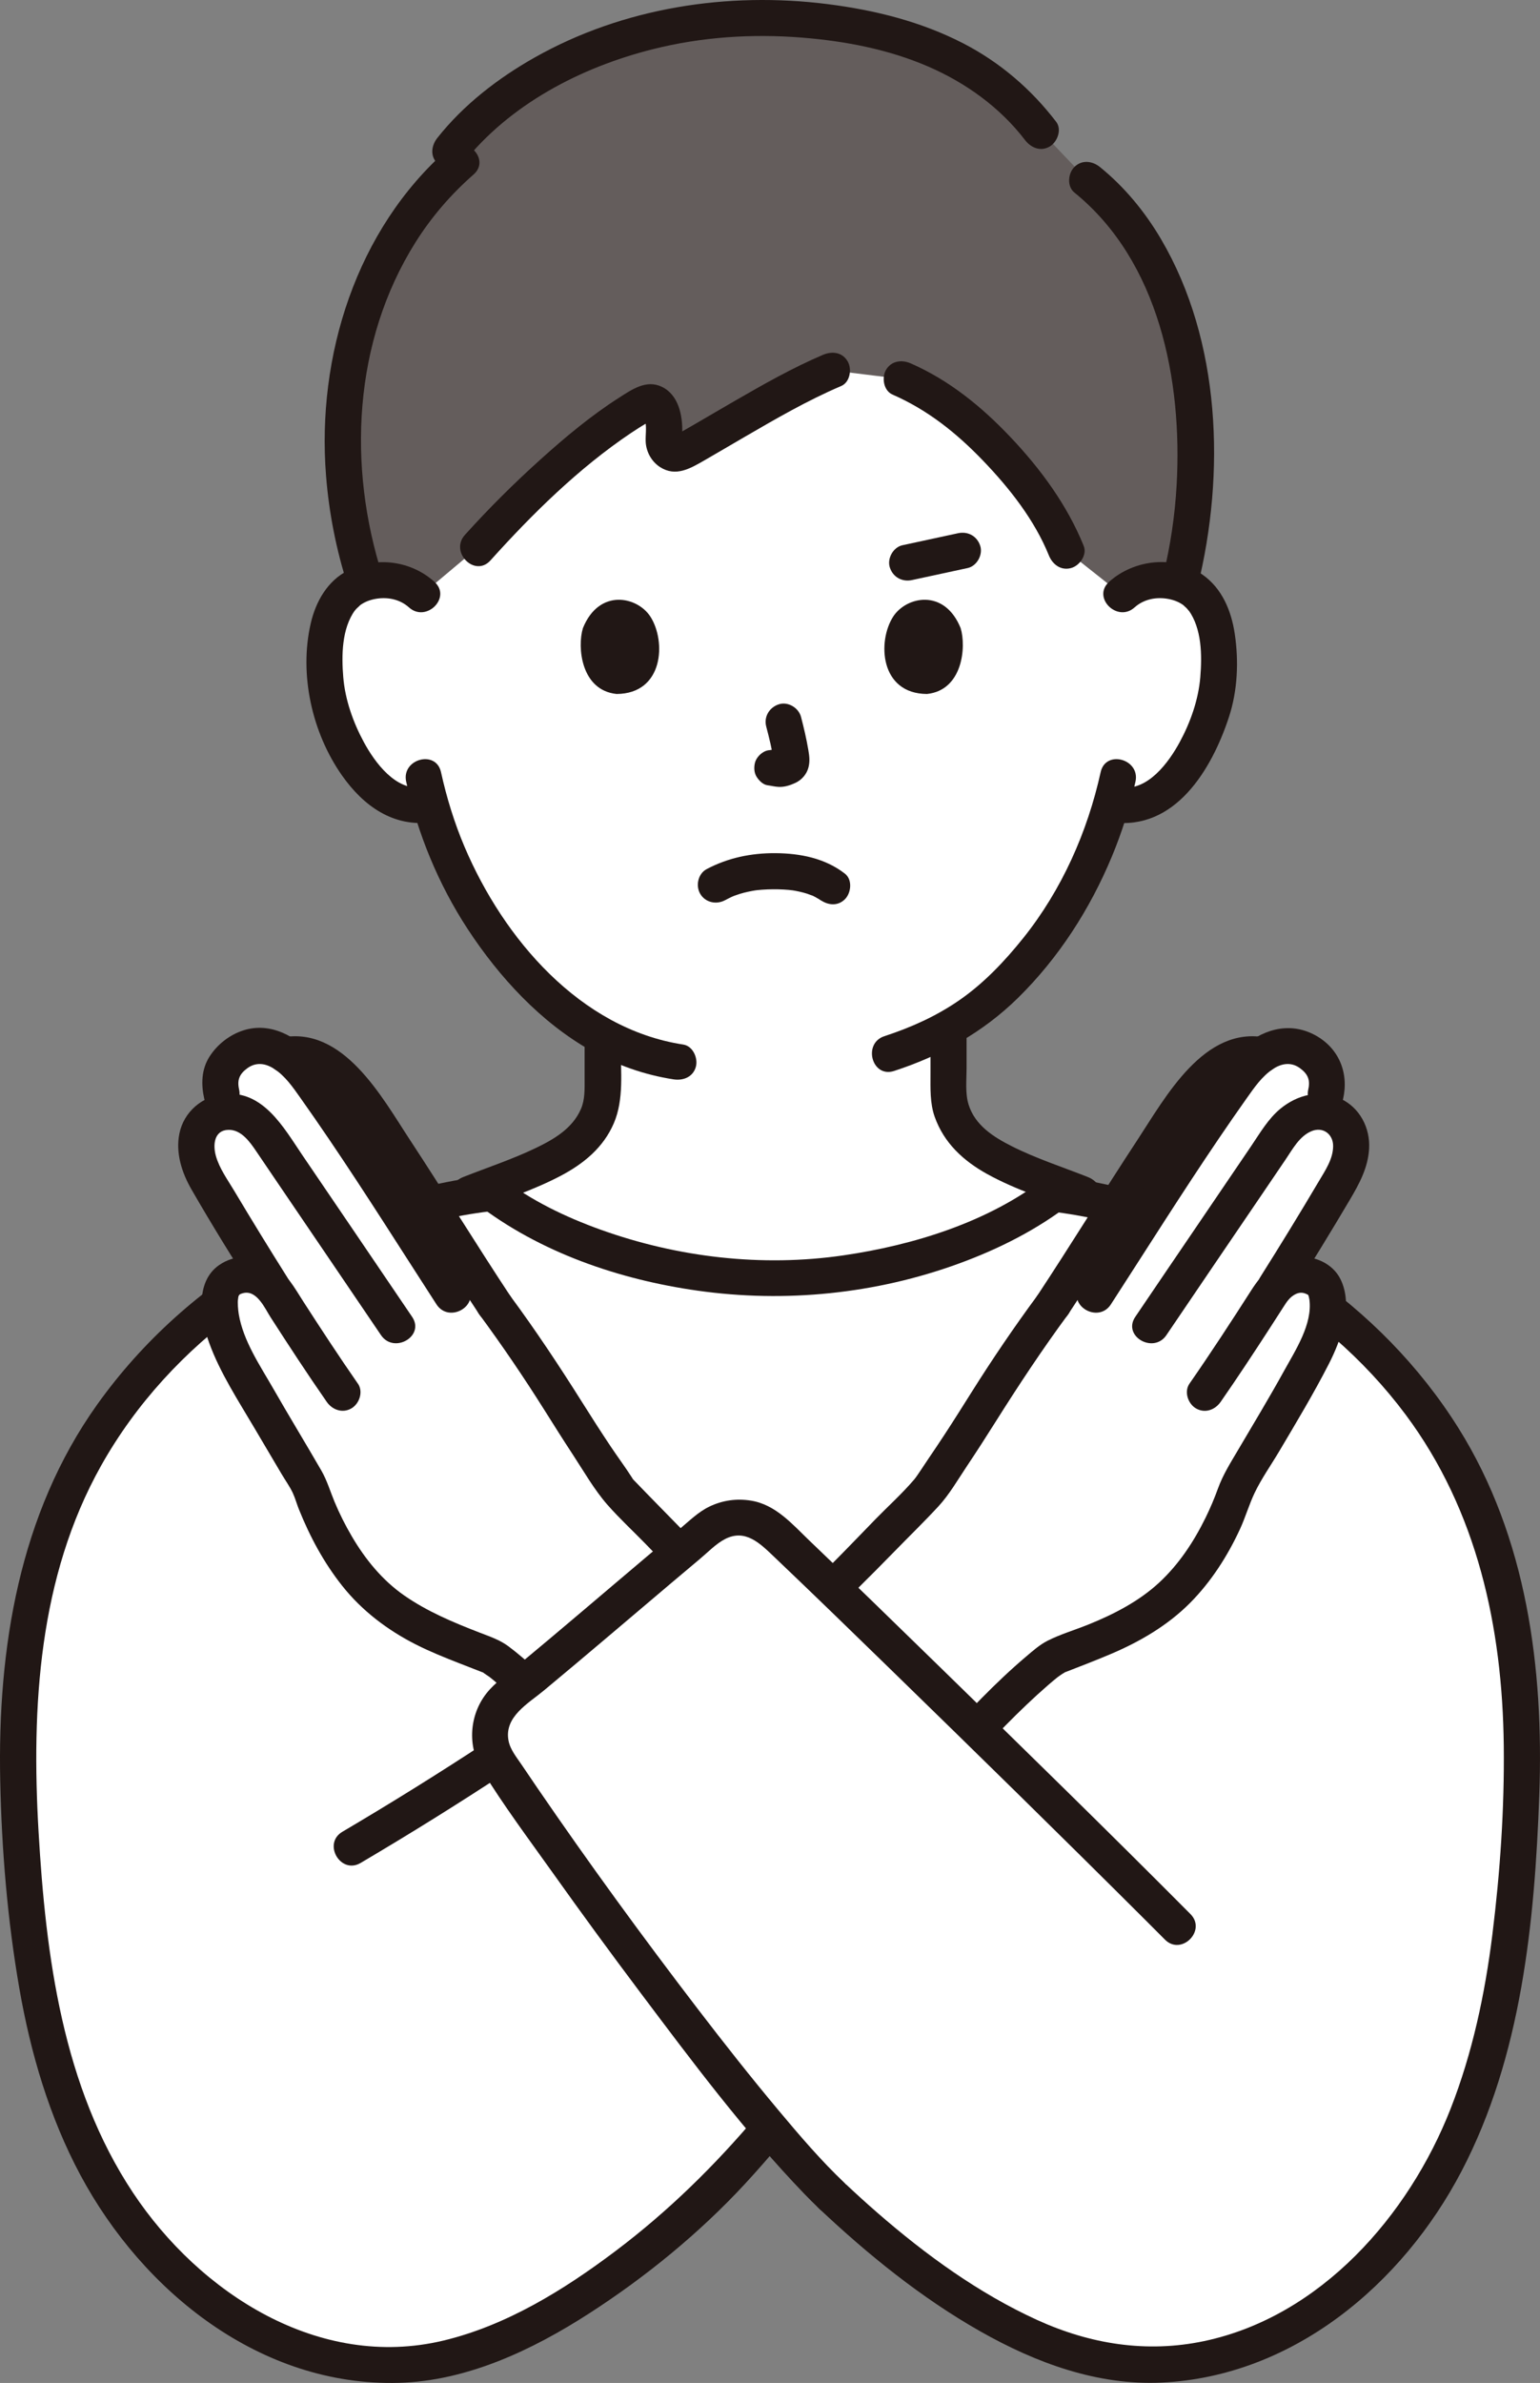 <?xml version="1.0" encoding="UTF-8"?><svg id="b" xmlns="http://www.w3.org/2000/svg" width="204.807" height="316.706" viewBox="0 0 204.807 316.706"><rect x="0" y="0" width="204.807" height="316.706" fill="#808080" stroke="none"/><defs><style>.d{fill:#fff;}.e{fill:#211715;}.f{fill:#645d5c;}</style></defs><g id="c"><path class="d" d="M110.641,291.841c-2.228-2.104-5.061-5.231-8.243-9.005-3.184,3.774-6.017,6.901-8.245,9.005-11.21,10.586-27.308,22.461-41.848,22.461-11.518,0-21.043-4.55-29.548-12.975-16.434-16.285-19.209-39.38-20.27-62.555-.724-21.459,2.785-39.212,15.086-54.258,2.419-2.944,5.075-5.689,7.949-8.217,2.389-2.091,4.916-4.034,7.563-5.808,2.874-1.923,5.878-3.638,9-5.134,2.537-1.229,5.154-2.309,7.821-3.241,2.111-.733,4.262-1.378,6.433-1.913,2.997-.744,6.045-1.299,9.125-1.645,8.349,6.334,22.599,11.305,37.424,11.349,14.747-.043,28.926-4.963,37.299-11.242,2.785.342,5.548.862,8.268,1.538,2.171.535,4.322,1.18,6.433,1.913,2.666.932,5.283,2.012,7.821,3.241,3.122,1.497,6.126,3.211,9,5.134,2.647,1.774,5.174,3.717,7.563,5.808,2.874,2.528,5.531,5.273,7.949,8.217,12.301,15.046,15.81,32.799,15.086,54.258-1.061,23.174-3.836,46.269-20.27,62.555-8.504,8.425-18.03,12.975-29.548,12.975-14.541,0-30.638-11.875-41.848-22.461"/><path class="d" d="M149.191,79.033c1.503-1.444,3.528-1.987,5.261-1.926,3.771.133,5.376,2.173,6.066,3.37,2.061,3.575,1.974,10.162.591,14.237-.98,2.886-2.585,7.302-6.455,10.468-1.755,1.436-4.42,2.332-6.856,1.625-1.726,6.024-4.875,13.31-10.44,20.082-3.672,4.468-7.197,7.509-11.211,9.77,0,4.342,0,7.217,0,7.217,0,1.276,0,2.667.471,3.908.632,1.632,1.483,3.046,2.851,4.15,2.897,2.334,5.874,3.449,9.541,4.828l2.392.944c-8.163,6.727-23.025,12.151-38.514,12.197-15.384-.045-30.15-5.397-38.351-12.063,1.329-.519,2.747-1.078,2.747-1.078,3.667-1.379,6.644-2.495,9.541-4.828,1.368-1.104,2.219-2.518,2.851-4.15.471-1.242.471-2.632.471-3.908,0,0,0-2.448,0-6.127-4.492-2.462-8.577-6.112-12.478-10.86-5.545-6.748-8.691-14.006-10.421-20.017-2.371.585-4.923-.3-6.621-1.689-3.87-3.166-5.475-7.582-6.455-10.468-1.384-4.076-1.471-10.663.591-14.237.691-1.198,2.295-3.237,6.066-3.37,1.733-.061,3.758.481,5.261,1.926,0,0-11.136-42.584,45.086-42.584s48.015,42.584,48.015,42.584Z"/><path class="f" d="M156.152,41.563c-2.306-7.047-6.083-13.277-11.573-17.672l-6.188-6.489c-7.02-9.255-18.432-14.273-34.734-14.988-21.208-.717-36.863,8.774-43.793,17.611l1.421,1.469c-14.384,12.484-19.62,34.818-12.644,55.949.633-.184,1.358-.305,2.187-.335,1.733-.061,3.758.481,5.261,1.926l7.44-6.248c5.583-6.222,15.438-15.6,22.354-19.227.811-.425,1.853.15,2.181,1.505.318,1.309.316,2.304.213,3.244-.157,1.429,1.23,2.468,2.408,1.814,4.937-2.742,13.734-8.262,19.972-10.891l9.249,1.136c2.977,1.295,5.243,2.539,8.519,5.358,5.615,4.831,10.998,11.459,13.382,17.458l7.384,5.85c1.503-1.444,3.528-1.987,5.261-1.926.95.033,1.762.188,2.457.419,2.857-11.302,2.935-24.681-.757-35.964Z"/><path class="e" d="M123.747,137.9v4.807c0,1.904-.088,3.895.557,5.717,1.236,3.49,3.814,5.86,6.994,7.619,3.785,2.093,8.063,3.425,12.086,5.012,1.206.476,2.635-.522,2.952-1.676.374-1.363-.466-2.475-1.676-2.952-3.348-1.321-6.868-2.458-10.081-4.076-2.447-1.232-4.91-2.785-5.765-5.545-.47-1.517-.268-3.261-.268-4.827v-4.079c0-3.089-4.8-3.094-4.8,0h0Z"/><path class="e" d="M77.748,138.98v4.349c0,1.405.064,2.806-.5,4.088-1.119,2.544-3.509,3.962-5.973,5.15-3.101,1.494-6.446,2.598-9.652,3.859-1.205.474-2.046,1.607-1.676,2.952.316,1.148,1.739,2.154,2.952,1.676,3.874-1.525,7.955-2.83,11.64-4.766,3.071-1.614,5.704-3.76,7.096-7.006,1.369-3.191.913-6.904.913-10.303,0-3.089-4.8-3.094-4.8,0h0Z"/><path class="e" d="M61.561,21.722c6.199-7.839,15.643-12.762,25.231-15.177,6.482-1.633,13.181-2.079,19.838-1.549,5.719.455,11.529,1.558,16.816,3.848,4.99,2.161,9.549,5.43,12.872,9.769.787,1.027,2.066,1.573,3.284.861,1.011-.592,1.654-2.248.861-3.284-3.332-4.351-7.483-7.915-12.367-10.431-5.624-2.897-11.76-4.418-18.006-5.209-13.323-1.686-27.227.454-38.993,7.097-4.861,2.744-9.454,6.284-12.931,10.681-.803,1.016-.991,2.403,0,3.394.834.834,2.586,1.022,3.394,0h0Z"/><path class="e" d="M50.874,76.556c-4.688-14.572-3.899-31.169,4.374-44.335,2.126-3.383,4.73-6.399,7.735-9.031,2.328-2.039-1.078-5.422-3.394-3.394-12.212,10.694-17.49,27.538-16.227,43.441.394,4.96,1.36,9.859,2.884,14.595.942,2.929,5.578,1.676,4.629-1.276h0Z"/><path class="e" d="M142.882,25.588c11.3,9.15,14.369,24.997,13.603,38.824-.229,4.126-.84,8.205-1.825,12.218-.736,3,3.891,4.279,4.629,1.276,3.678-14.982,3.096-32.556-4.883-46.125-2.132-3.627-4.856-6.936-8.13-9.587-1.006-.815-2.41-.984-3.394,0-.843.843-1.012,2.574,0,3.394h0Z"/><path class="e" d="M54.019,103.893c1.527,6.923,4.29,13.643,8.176,19.578,4.194,6.403,9.728,12.416,16.458,16.194,3.39,1.903,7.097,3.202,10.94,3.79,1.28.196,2.581-.324,2.952-1.676.312-1.136-.387-2.755-1.676-2.952-13.71-2.099-23.9-14.075-29.084-26.268-1.36-3.199-2.388-6.548-3.137-9.941-.665-3.015-5.294-1.739-4.629,1.276h0Z"/><path class="e" d="M146.379,102.617c-1.755,7.955-5.168,15.643-10.273,22.026-2.472,3.091-5.256,6.032-8.525,8.291-3.063,2.118-6.425,3.625-9.956,4.776-2.924.953-1.673,5.59,1.276,4.629,6.2-2.021,11.788-5.103,16.463-9.692,5.423-5.324,9.594-11.815,12.507-18.812,1.338-3.215,2.387-6.541,3.137-9.941.664-3.01-3.962-4.296-4.629-1.276h0Z"/><path class="e" d="M96.406,119.653c.342-.18.686-.353,1.035-.517.096-.045.402-.249.079-.037-.308.202.004,0,.113-.038.253-.09.505-.18.762-.259.695-.213,1.404-.36,2.12-.477-.36.059.014-.002.178-.019.209-.022.417-.041.626-.057.505-.037,1.012-.056,1.519-.059.472-.003.944.008,1.416.036.217.013.435.028.652.048.016.002.801.099.325.029.708.104,1.412.257,2.095.471.066.021.858.321.865.31-.022.033-.491-.243-.165-.064.119.065.246.118.366.181.177.093.351.192.52.298.197.124.795.581.064.012,1.021.796,2.398.996,3.394,0,.829-.829,1.028-2.593,0-3.394-2.634-2.053-5.947-2.705-9.238-2.727-3.225-.021-6.297.612-9.149,2.118-1.146.605-1.495,2.199-.861,3.284.679,1.16,2.133,1.468,3.284.861h0Z"/><path class="e" d="M101.9,96.557c.398,1.519.781,3.061,1.009,4.616l-.086-.638c.027.213.039.423.017.637l.086-.638c-.015.099-.037.192-.07.287l.242-.573c-.03.067-.06.124-.101.184l.375-.486c-.047.058-.093.102-.151.149l.486-.375c-.117.075-.24.135-.366.193l.573-.242c-.201.084-.401.145-.616.18l.638-.086c-.194.023-.384.022-.578-.001l.638.086c-.218-.03-.432-.083-.65-.113-.319-.1-.638-.114-.957-.043-.319.014-.617.109-.892.285-.498.291-.973.862-1.103,1.434-.14.614-.11,1.304.242,1.849.312.484.835,1.022,1.434,1.103.499.067.984.194,1.492.217.781.034,1.505-.205,2.202-.524.862-.395,1.535-1.171,1.764-2.099.194-.786.111-1.47-.022-2.258-.251-1.487-.595-2.961-.977-4.42-.318-1.214-1.729-2.072-2.952-1.676-1.25.404-2.018,1.651-1.676,2.952h0Z"/><path class="e" d="M77.525,83.476c-.771,2.505-.268,8.268,4.477,8.758,6.272-.038,6.606-7.005,4.495-10.28-1.729-2.682-6.812-3.798-8.972,1.522Z"/><path class="e" d="M127.755,83.476c.771,2.505.269,8.268-4.477,8.758-6.272-.038-6.607-7.005-4.495-10.281,1.729-2.682,6.812-3.797,8.972,1.523Z"/><path class="e" d="M57.786,77.336c-3.13-2.821-7.716-3.418-11.494-1.525-2.732,1.369-4.293,4.133-4.962,7.019-1.574,6.786.158,14.556,4.157,20.237,2.852,4.051,6.822,6.916,11.963,6.214,1.286-.176,1.987-1.822,1.676-2.952-.381-1.386-1.663-1.852-2.952-1.676-3.554.485-6.325-3.326-7.786-6.021-1.425-2.63-2.488-5.635-2.736-8.626-.24-2.904-.21-6.46,1.571-8.92-.302.417.088-.097.17-.176.077-.074.621-.567.459-.445.603-.453,1.287-.716,2.024-.857,1.599-.307,3.289.015,4.517,1.122,2.29,2.063,5.695-1.321,3.394-3.394h0Z"/><path class="e" d="M150.888,80.73c1.228-1.106,2.919-1.429,4.517-1.122.737.142,1.42.404,2.024.857-.187-.14.314.296.377.361.08.081.558.683.252.26,1.782,2.459,1.811,6.018,1.571,8.92-.247,2.99-1.311,5.996-2.736,8.626-1.459,2.691-4.234,6.506-7.786,6.021-1.283-.175-2.577.309-2.952,1.676-.308,1.12.384,2.776,1.676,2.952,8.441,1.153,13.305-6.998,15.592-13.929,1.17-3.546,1.338-7.465.786-11.139-.456-3.039-1.68-5.992-4.25-7.814-3.757-2.663-9.124-2.074-12.465.936-2.3,2.072,1.104,5.458,3.394,3.394h0Z"/><path class="e" d="M118.695,52.44c4.679,2.049,8.491,5.092,12.02,8.761s6.858,7.883,8.778,12.62c.487,1.2,1.598,2.048,2.952,1.676,1.138-.313,2.166-1.744,1.676-2.952-2.2-5.429-5.723-10.216-9.737-14.45-3.839-4.05-8.134-7.552-13.267-9.8-1.186-.52-2.576-.348-3.284.861-.595,1.018-.333,2.761.861,3.284h0Z"/><path class="e" d="M121.291,77.093c2.465-.532,4.93-1.064,7.396-1.596,1.229-.265,2.06-1.767,1.676-2.952-.419-1.295-1.636-1.96-2.952-1.676l-7.396,1.596c-1.229.265-2.06,1.767-1.676,2.952.419,1.295,1.636,1.96,2.952,1.676h0Z"/><path class="e" d="M65.226,74.483c5.569-6.186,11.735-12.264,18.666-16.918.709-.476,1.431-.935,2.17-1.363.262-.152.693-.38.685-.42l-.915-.131-.061-.048c-.071.144.046.36.073.525.141.856-.004,1.674.025,2.53.045,1.355.76,2.671,1.9,3.412,2.091,1.358,4.04.191,5.907-.883,1.735-.998,3.458-2.016,5.188-3.021,4.231-2.458,8.495-4.94,13.004-6.861,1.193-.508,1.456-2.266.861-3.284-.722-1.234-2.086-1.371-3.284-.861-4.036,1.719-7.869,3.899-11.665,6.086-1.805,1.04-3.6,2.098-5.402,3.144-.764.444-1.529.886-2.299,1.321-.147.083-.376.15-.487.273-.284.315.408-.077.705.039.164.065.271.333.379.285.081-.036.054-.724.056-.803.067-2.262-.48-5.02-2.708-6.096-2.076-1.003-4.012.371-5.727,1.468-3.702,2.367-7.115,5.217-10.376,8.151-3.531,3.176-6.912,6.531-10.09,10.061-2.062,2.29,1.322,5.696,3.394,3.394h0Z"/><path class="e" d="M63.331,159.93c8.416,6.518,18.994,10.131,29.455,11.608,11.666,1.647,23.668.437,34.748-3.609,5.343-1.951,10.406-4.511,14.91-7.999,1.026-.794.835-2.559,0-3.394-1.012-1.012-2.366-.796-3.394,0-7.588,5.876-17.521,8.947-26.896,10.31-10.816,1.573-21.984.275-32.254-3.407-4.638-1.663-9.264-3.873-13.176-6.903-1.024-.793-2.396-.998-3.394,0-.827.827-1.031,2.596,0,3.394h0Z"/><path class="e" d="M65.211,156.185c-20.685,2.471-40.141,13.461-52.292,30.496C2.545,201.224-.331,219.11.029,236.625c.19,9.225.96,18.548,2.543,27.641,1.497,8.595,3.984,17.086,8.116,24.803,8.336,15.567,24.019,28.12,42.339,27.624,9.116-.247,17.802-4.379,25.335-9.233,7.492-4.827,14.643-10.657,20.705-17.203,1.726-1.864,3.388-3.785,5.027-5.725.836-.989.971-2.423,0-3.394-.858-.858-2.554-.995-3.394,0-5.667,6.708-11.863,12.789-18.892,18.075-6.831,5.137-14.437,9.849-22.832,11.861-16.53,3.96-32.394-6.272-41.28-19.637-9.377-14.103-11.606-31.459-12.568-47.992-.964-16.575.008-33.825,8.301-48.619,9.273-16.543,26.145-28.237,44.47-32.534,2.411-.565,4.852-1.014,7.311-1.307,1.287-.154,2.4-.993,2.4-2.4,0-1.178-1.104-2.555-2.4-2.4h0Z"/><path class="e" d="M64.709,231.516c-6.294,4.132-12.687,8.112-19.174,11.935-2.659,1.567-.247,5.718,2.423,4.145,6.487-3.823,12.88-7.802,19.174-11.935,1.082-.711,1.54-2.124.861-3.284-.629-1.076-2.195-1.575-3.284-.861h0Z"/><path class="e" d="M139.584,160.985c18.402,2.198,36.237,12.126,47.356,27.034,9.53,12.778,12.867,28.273,13.048,43.968.097,8.376-.483,16.83-1.517,25.141-.979,7.869-2.649,15.728-5.549,23.126-5.583,14.243-17.309,27.625-32.791,30.892-7.649,1.614-15.17.403-22.233-2.823-7.755-3.543-14.763-8.635-21.178-14.206-1.489-1.293-2.947-2.62-4.382-3.971-2.248-2.117-5.649,1.271-3.394,3.394,6.525,6.145,13.608,11.876,21.422,16.307,7.359,4.173,15.542,7.211,24.112,6.811,17.47-.816,32.023-13.045,39.896-28.096,7.971-15.238,9.727-33.075,10.339-50.003.608-16.815-1.65-34.219-10.731-48.728-10.32-16.488-27.828-28.203-46.737-32.376-2.531-.559-5.089-.961-7.662-1.268-1.289-.154-2.4,1.213-2.4,2.4,0,1.425,1.107,2.246,2.4,2.4h0Z"/><path class="d" d="M98.451,214.274l-4.875-4.605-11.114-11.391c-7.784-11.025-8.476-13.752-16.677-24.839-4.488-6.784-9.493-14.932-13.991-21.716-1.655-2.534-3.909-5.956-6.008-8.138-1.51-1.593-3.361-3.051-5.543-3.433-.732-.134-1.496-.104-2.228.071-.337-.245-.696-.468-1.077-.669-1.766-.935-3.996-.665-5.564.574-2.452,1.936-2.709,4.033-1.01,7.635-.298.002-.609.037-.928.103-.822.171-1.635.638-2.204,1.254-1.94,2.104-1.071,5.371.174,7.522,2.128,3.679,5.068,8.454,8.066,13.18,0,0,.509.803,1.204,1.898-1.147-1.723-3.768-3.32-6.3-1.527-1.962,1.389-1.077,6.085.312,8.97.654,1.358,1.447,2.775,2.28,4.282,2.25,4.113,5.64,9.605,8.197,14.085,1.635,4.797,4.916,12.013,11.032,16.345,4.322,3.073,7.811,4.163,12.895,6.185,1.338.515,4.827,3.757,9.268,8.088l4.787,5.154"/><path class="e" d="M63.717,174.655c3.073,4.163,5.97,8.433,8.726,12.812,1.232,1.958,2.463,3.917,3.734,5.85,1.456,2.216,2.853,4.678,4.602,6.672,1.574,1.794,3.356,3.44,5.022,5.148,1.953,2.001,3.887,4.023,5.859,6.005,1.649,1.657,3.394,3.224,5.093,4.829,2.245,2.121,5.645-1.267,3.394-3.394-3.352-3.167-6.604-6.378-9.825-9.679-1.963-2.012-3.942-4.009-5.889-6.036-.364-.379-.162-.132-.45-.579-.875-1.36-1.848-2.664-2.747-4.009-1.319-1.972-2.597-3.97-3.861-5.977-3.021-4.798-6.145-9.501-9.514-14.064-.769-1.041-2.08-1.565-3.284-.861-1.027.601-1.635,2.235-.861,3.284h0Z"/><path class="e" d="M67.857,172.227c-4.513-6.831-8.792-13.812-13.289-20.653-3.79-5.765-8.911-15.307-17.197-13.665-1.272.252-2.002,1.768-1.676,2.952.365,1.327,1.677,1.929,2.952,1.676,2.986-.592,5.632,2.77,7.225,4.822,2.084,2.685,3.887,5.605,5.737,8.452,4.067,6.259,7.989,12.61,12.104,18.838,1.695,2.566,5.854.165,4.145-2.423h0Z"/><path class="e" d="M62.191,170.93c-4.455-6.886-8.826-13.828-13.403-20.634-2.233-3.321-4.384-6.868-7.02-9.887-2.333-2.671-5.801-4.619-9.403-3.466-1.831.586-3.477,1.873-4.509,3.497-1.083,1.706-1.125,3.692-.69,5.606.684,3.011,5.313,1.737,4.629-1.276-.277-1.219.04-2.025,1.091-2.791,1.15-.839,2.378-.68,3.522.045,1.501.95,2.527,2.457,3.535,3.879,1.269,1.789,2.516,3.593,3.748,5.408,4.925,7.256,9.592,14.681,14.355,22.043,1.672,2.585,5.829.181,4.145-2.423h0Z"/><path class="e" d="M47.599,183.9c-2.475-3.559-4.852-7.185-7.202-10.827-1.249-1.936-2.348-4.031-4.434-5.191-2.128-1.183-4.772-1.15-6.799.239-3.269,2.24-2.513,7.123-1.356,10.324,1.45,4.013,3.921,7.767,6.077,11.433,1.178,2.002,2.369,3.996,3.546,5.999.489.832,1.105,1.683,1.507,2.545.324.694.528,1.466.815,2.178,1.47,3.653,3.311,7.08,5.764,10.172,2.621,3.305,6.02,5.876,9.771,7.78,1.879.953,3.84,1.741,5.8,2.507.982.384,1.965.763,2.946,1.148,1.058.415-.279-.284.339.176.23.171.483.317.716.486-.021-.015.336.264.601.485.313.261.621.527.927.796.834.733,1.649,1.487,2.458,2.247,1.327,1.248,2.677,2.488,3.927,3.813,1.495,1.585,2.966,3.193,4.448,4.789,2.107,2.268,5.495-1.132,3.394-3.394-3.135-3.375-6.26-6.685-9.664-9.799-1.152-1.053-2.326-2.085-3.58-3.016-1.176-.873-2.547-1.315-3.903-1.842-3.472-1.348-6.854-2.761-9.931-4.895-2.915-2.022-5.187-4.814-6.971-7.854-.863-1.471-1.639-3.005-2.295-4.58-.586-1.406-1-2.852-1.765-4.176-2.102-3.641-4.296-7.228-6.385-10.877-1.775-3.099-3.993-6.327-4.598-9.91-.098-.579-.161-1.53-.108-1.906.06-.422.035-.465.182-.656-.209.27.004-.023.066-.062.129-.08.321-.139.472-.175,1.81-.429,2.87,2.053,3.627,3.228,2.434,3.779,4.897,7.543,7.464,11.234.739,1.063,2.102,1.552,3.284.861,1.052-.615,1.605-2.214.861-3.284h0Z"/><path class="e" d="M54.81,175.019c-4.851-7.174-9.735-14.327-14.598-21.493-2.492-3.673-5.2-8.632-10.394-8.126-2.913.283-5.373,2.355-5.961,5.262-.521,2.577.323,5.189,1.602,7.411,2.737,4.755,5.643,9.422,8.569,14.062,1.643,2.607,5.798.201,4.145-2.423-2.39-3.791-4.733-7.611-7.031-11.458-.879-1.472-1.968-2.966-2.434-4.632-.406-1.448-.251-3.41,1.67-3.459,1.702-.043,2.861,1.611,3.712,2.869.946,1.397,1.893,2.793,2.841,4.189,2.305,3.395,4.613,6.788,6.92,10.182,2.274,3.345,4.549,6.689,6.814,10.039,1.721,2.545,5.881.146,4.145-2.423h0Z"/><path class="d" d="M107.338,214.274l4.875-4.605,11.114-11.391c7.784-11.025,8.476-13.752,16.677-24.839,4.488-6.784,9.493-14.932,13.991-21.716,1.655-2.534,3.909-5.956,6.008-8.138,1.51-1.593,3.361-3.051,5.543-3.433.732-.134,1.496-.104,2.228.071.337-.245.696-.468,1.077-.669,1.766-.935,3.996-.665,5.564.574,2.452,1.936,2.709,4.033,1.01,7.635.298.002.609.037.928.103.822.171,1.635.638,2.204,1.254,1.94,2.104,1.071,5.371-.174,7.522-2.128,3.679-5.068,8.454-8.066,13.18l-1.204,1.898c1.147-1.723,3.768-3.32,6.3-1.527,1.962,1.389,1.077,6.085-.312,8.97-.654,1.358-1.447,2.775-2.28,4.282-2.25,4.113-5.64,9.605-8.197,14.085-1.635,4.797-4.916,12.013-11.032,16.345-4.322,3.073-7.811,4.163-12.895,6.185-1.338.515-4.827,3.757-9.268,8.088l-4.787,5.154"/><path class="e" d="M137.927,172.233c-3.073,4.163-5.97,8.433-8.726,12.812-1.17,1.858-2.338,3.718-3.541,5.555-.73,1.115-1.471,2.223-2.222,3.323-.563.825-1.476,2.262-1.852,2.703-1.587,1.863-3.458,3.544-5.166,5.295-1.911,1.959-3.802,3.941-5.735,5.878-1.635,1.637-3.361,3.189-5.043,4.778-2.25,2.126,1.148,5.516,3.394,3.394,3.382-3.196,6.662-6.437,9.911-9.768,1.95-1.999,3.962-3.954,5.859-6.005,1.459-1.578,2.59-3.56,3.786-5.343,1.3-1.941,2.562-3.906,3.807-5.882,3.076-4.882,6.245-9.673,9.674-14.317.77-1.044.173-2.679-.861-3.284-1.22-.714-2.511-.185-3.284.861h0Z"/><path class="e" d="M142.076,174.65c4.114-6.228,8.037-12.58,12.104-18.838,1.851-2.848,3.655-5.765,5.737-8.452,1.589-2.052,4.242-5.413,7.225-4.822,1.27.252,2.591-.362,2.952-1.676.324-1.18-.399-2.699-1.676-2.952-8.285-1.642-13.407,7.901-17.197,13.665-4.498,6.84-8.777,13.822-13.289,20.653-1.708,2.585,2.448,4.992,4.145,2.423h0Z"/><path class="e" d="M147.742,173.353c4.763-7.362,9.43-14.787,14.355-22.043,1.232-1.815,2.479-3.619,3.748-5.408.976-1.376,1.958-2.806,3.373-3.771,1.17-.798,2.474-1.046,3.684-.152,1.044.771,1.368,1.57,1.091,2.791-.683,3.008,3.944,4.292,4.629,1.276.786-3.461-.568-6.788-3.776-8.496-3.489-1.858-7.144-.672-9.892,1.888-1.327,1.237-2.353,2.769-3.395,4.242-1.22,1.724-2.421,3.461-3.607,5.208-2.312,3.405-4.566,6.849-6.801,10.305-2.526,3.907-5.026,7.831-7.554,11.738-1.683,2.601,2.471,5.01,4.145,2.423h0Z"/><path class="e" d="M162.334,186.322c2.247-3.232,4.413-6.521,6.553-9.824.616-.95,1.229-1.903,1.84-2.857.418-.653.811-1.247,1.521-1.616.529-.275,1.03-.289,1.568-.008.163.085-.048-.089.245.181-.059-.054-.15-.218-.04.006.013.026.095.349.118.517.434,3.261-1.859,6.739-3.389,9.512-1.953,3.539-4.047,6.998-6.099,10.479-.981,1.664-2,3.271-2.661,5.089-.486,1.339-1.036,2.646-1.665,3.924-1.57,3.19-3.541,6.176-6.16,8.604-2.696,2.5-6.074,4.233-9.463,5.597-1.775.714-3.677,1.273-5.386,2.136-1.038.525-1.95,1.338-2.832,2.084-4.158,3.516-7.842,7.479-11.539,11.458-2.1,2.261,1.286,5.663,3.394,3.394,3.562-3.834,7.115-7.622,11.075-11.06.262-.227.525-.452.792-.673.082-.068.673-.531.405-.331.215-.161.441-.306.66-.462.077-.055.208-.103.281-.169.34-.309-.642.233-.007-.014,2.086-.811,4.178-1.608,6.237-2.485,3.834-1.632,7.513-3.781,10.471-6.751,2.799-2.811,4.991-6.229,6.651-9.819.725-1.568,1.208-3.262,1.947-4.813.904-1.898,2.2-3.723,3.277-5.541,2.26-3.814,4.554-7.625,6.578-11.571,1.651-3.218,3.3-7.793,1.565-11.304-1.055-2.135-3.587-3.197-5.885-2.939-2.742.307-4.526,2.155-5.939,4.36-2.69,4.198-5.413,8.378-8.259,12.471-.74,1.065-.195,2.666.861,3.284,1.195.699,2.542.206,3.284-.861h0Z"/><path class="e" d="M155.124,177.442c4.293-6.349,8.612-12.68,12.919-19.02.983-1.447,1.966-2.895,2.947-4.343.92-1.358,1.82-3.062,3.407-3.733,1.548-.654,2.912.388,2.898,1.99-.015,1.726-1.057,3.233-1.902,4.663-2.528,4.276-5.128,8.511-7.777,12.713-1.652,2.621,2.5,5.032,4.145,2.423,2.649-4.202,5.249-8.437,7.777-12.713,1.247-2.11,2.393-4.23,2.542-6.734.165-2.784-1.247-5.49-3.818-6.679-2.736-1.265-5.717-.512-7.97,1.337-1.636,1.343-2.729,3.253-3.904,4.986-2.495,3.68-4.996,7.356-7.495,11.033-2.64,3.883-5.282,7.765-7.913,11.655-1.735,2.566,2.422,4.97,4.145,2.423h0Z"/><path class="d" d="M110.641,291.841c-10.337-9.761-33.716-41.566-44.389-57.653-1.857-2.799-1.287-6.546,1.312-8.674,8.759-7.172,19.753-16.691,26.602-22.332,2.549-2.099,6.253-1.969,8.654.298,5.983,5.646,16.898,16.252,27.576,26.709,10.725,10.507,21.222,20.865,26.227,25.9"/><path class="e" d="M112.339,290.144c-3.158-2.994-6.002-6.326-8.792-9.659-3.694-4.412-7.259-8.932-10.759-13.499-7.363-9.609-14.503-19.402-21.344-29.39-.694-1.013-1.383-2.028-2.068-3.047-.677-1.008-1.529-2.015-1.753-3.237-.579-3.153,2.634-4.912,4.702-6.629,5.7-4.732,11.333-9.545,16.992-14.326,1.263-1.067,2.528-2.133,3.797-3.194,1.043-.872,2.096-1.984,3.309-2.612,2.693-1.393,4.65.57,6.481,2.313,5.187,4.936,10.322,9.926,15.453,14.921,11.387,11.085,22.744,22.203,33.996,33.424.859.857,1.718,1.715,2.574,2.576,2.181,2.193,5.576-1.2,3.394-3.394-11.059-11.12-22.289-22.073-33.515-33.023-5.683-5.543-11.373-11.08-17.112-16.566-2.298-2.197-4.515-4.832-7.823-5.361-1.924-.308-3.798-.045-5.556.806-1.463.708-2.699,1.939-3.941,2.975-5.739,4.788-11.411,9.656-17.133,14.465-1.485,1.248-2.974,2.493-4.467,3.732-1.388,1.151-2.965,2.217-4.083,3.644-2.28,2.911-2.546,7.017-.606,10.184,2.886,4.711,6.247,9.192,9.449,13.69,3.789,5.321,7.646,10.594,11.573,15.814,6.91,9.186,13.883,18.544,21.874,26.834.641.665,1.293,1.318,1.963,1.953,2.241,2.125,5.641-1.263,3.394-3.394h0Z"/></g></svg>